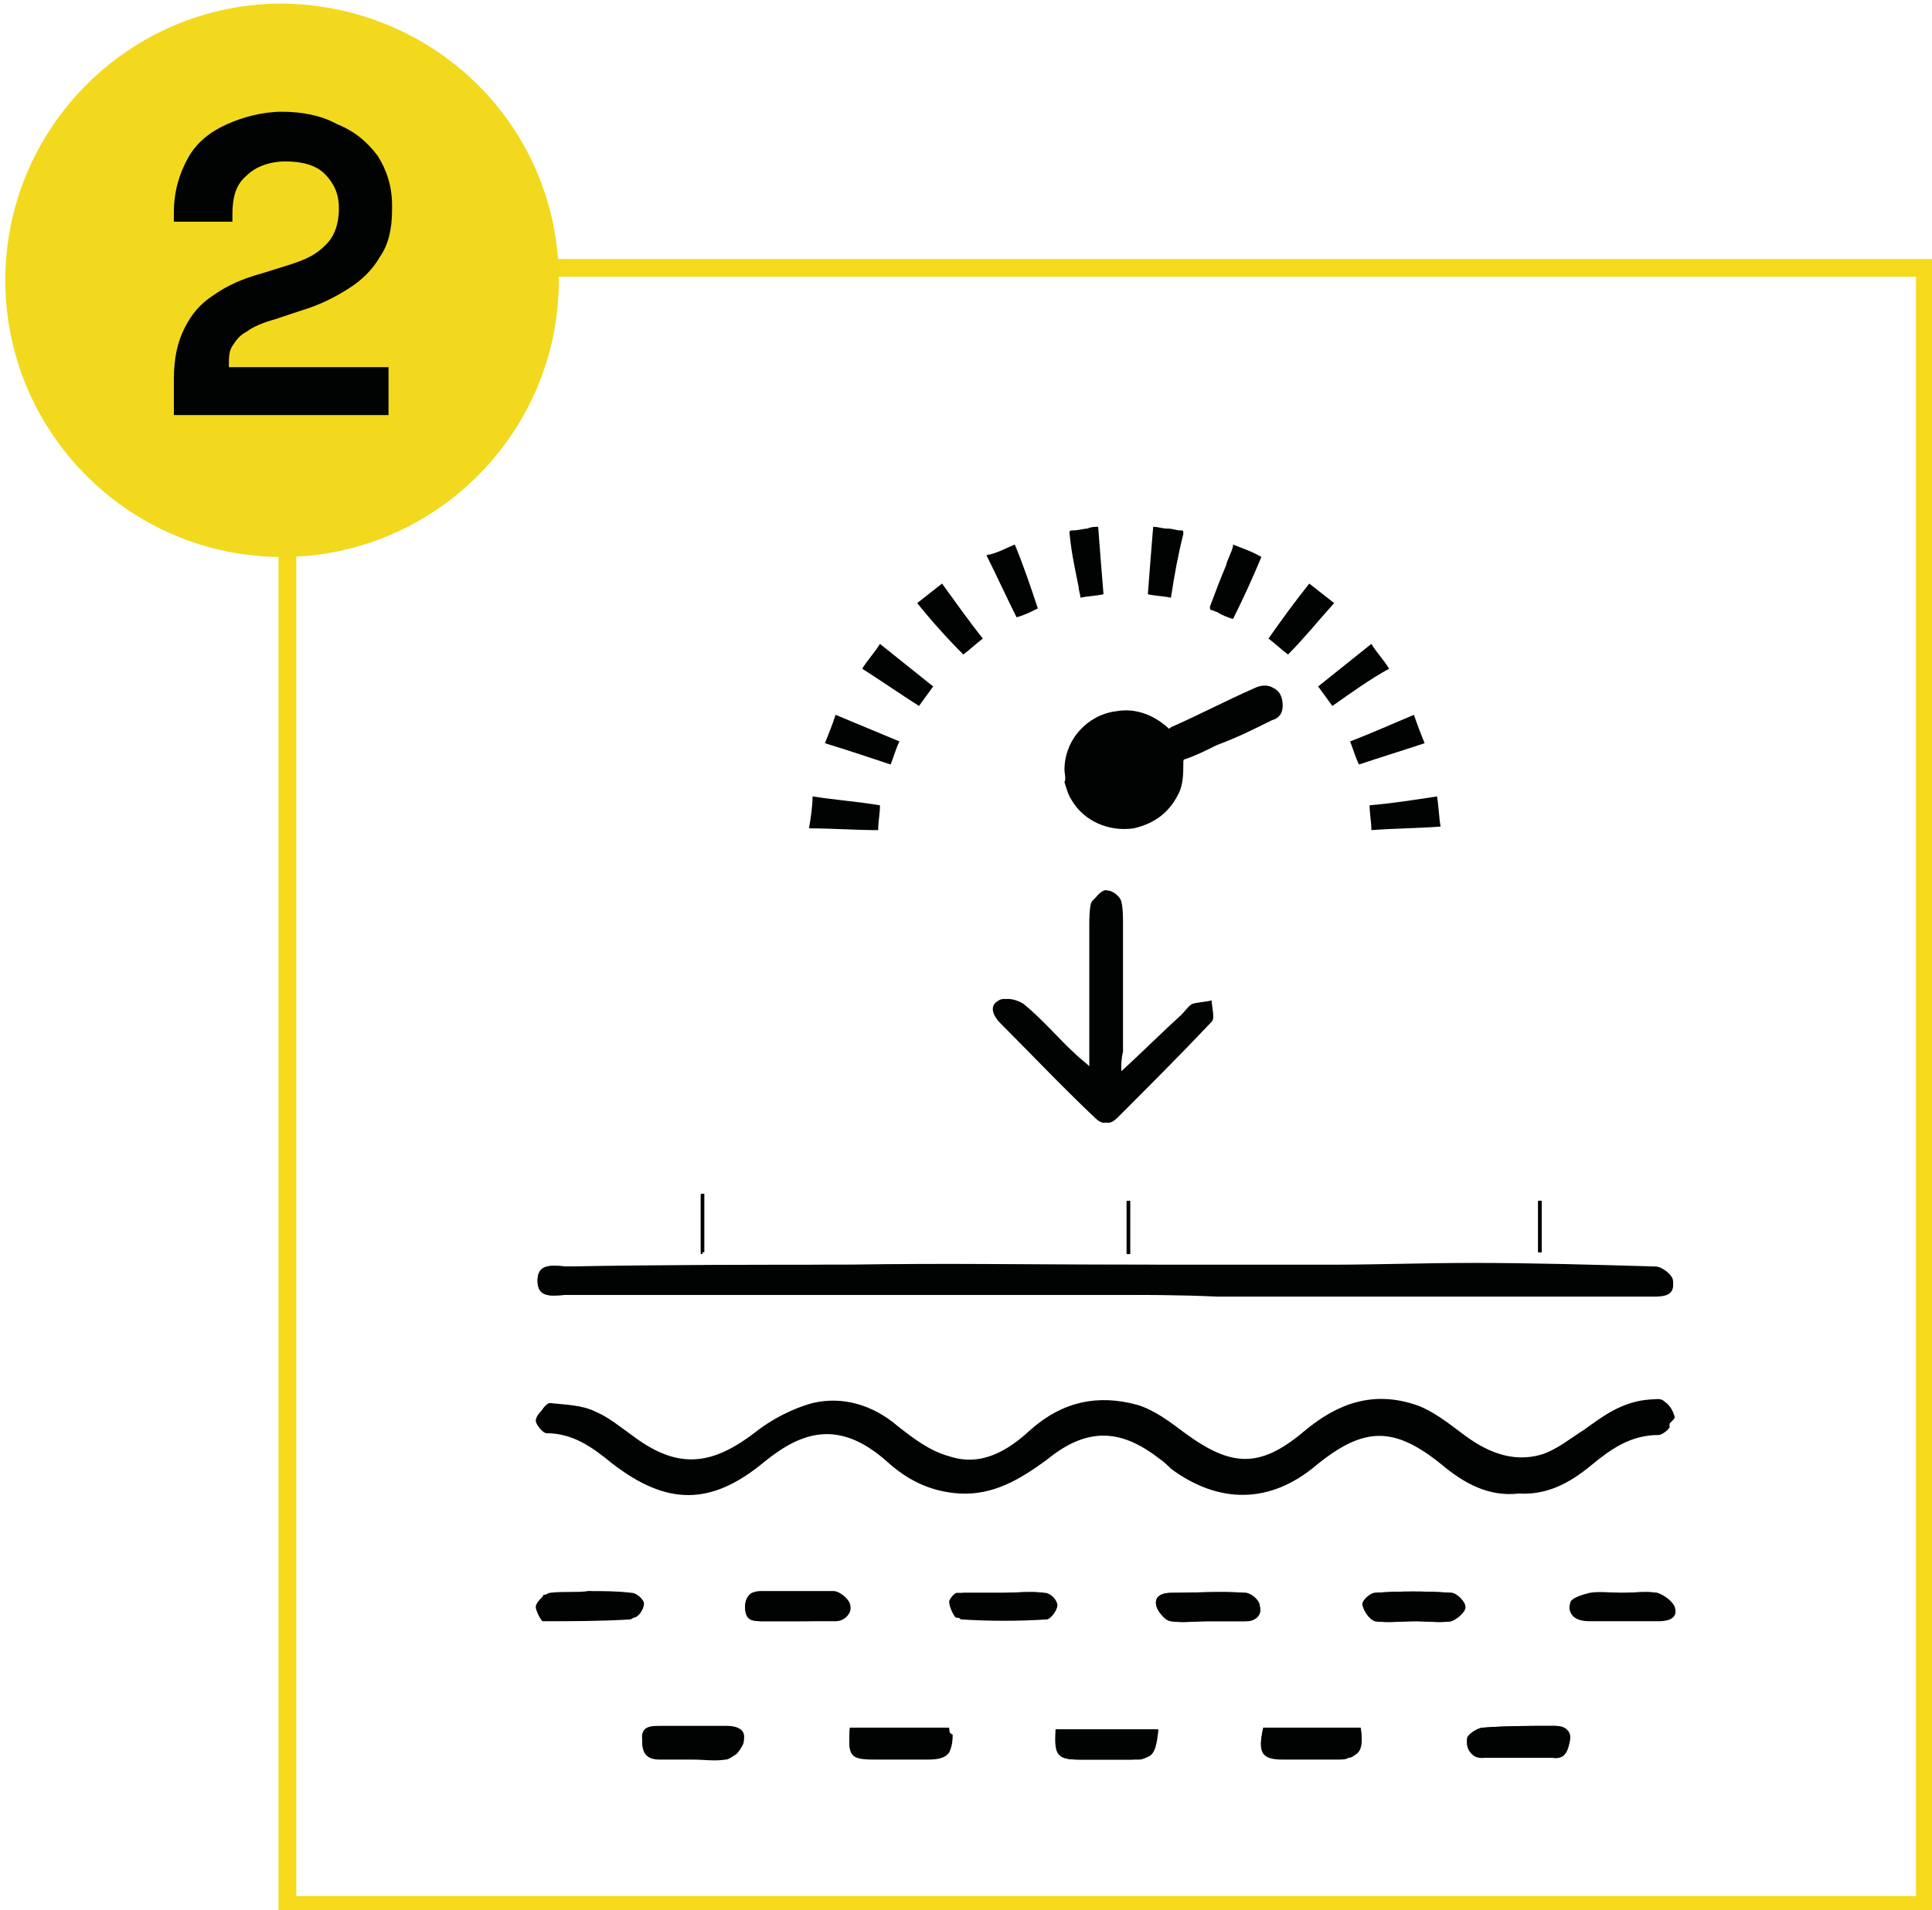 <?xml version="1.0" encoding="UTF-8"?> <svg xmlns="http://www.w3.org/2000/svg" xmlns:xlink="http://www.w3.org/1999/xlink" version="1.1" id="Modo_de_isolamento" x="0px" y="0px" viewBox="0 0 108.9 107.7" style="enable-background:new 0 0 108.9 107.7;" xml:space="preserve"> <style type="text/css"> .st0{fill:#F5D91A;} .st1{fill:#F2D91D;} .st2{fill:#010202;} </style> <g> <g> <path class="st0" d="M109,107.9H15.7V14.6H109V107.9z M16.7,106.9H108V15.6H16.7V106.9z"></path> </g> <g> <path class="st1" d="M31.5,15.8c0,8.6-7,15.6-15.6,15.6c-8.6,0-15.6-7-15.6-15.6c0-8.6,7-15.6,15.6-15.6 C24.6,0.3,31.5,7.2,31.5,15.8L31.5,15.8z"></path> </g> <g> <path class="st2" d="M9.8,23.4v-2c0-1.2,0.2-2.1,0.6-2.9s0.9-1.4,1.7-1.9c0.7-0.5,1.6-0.9,2.7-1.2l1.6-0.5 c0.6-0.2,1.1-0.4,1.5-0.7c0.4-0.3,0.7-0.6,0.9-1s0.3-0.9,0.3-1.4v-0.1c0-0.8-0.3-1.4-0.8-1.9c-0.5-0.5-1.3-0.7-2.2-0.7 c-0.9,0-1.7,0.3-2.2,0.8c-0.6,0.5-0.8,1.2-0.8,2.2v0.4H9.8V12c0-1.2,0.3-2.2,0.8-3.1s1.3-1.5,2.2-1.9c0.9-0.4,2-0.7,3.1-0.7 c1.1,0,2.2,0.2,3.1,0.7C20,7.4,20.7,8,21.3,8.8c0.5,0.8,0.8,1.7,0.8,2.8v0.2c0,1.1-0.2,2-0.7,2.7c-0.4,0.7-1,1.3-1.8,1.8 c-0.8,0.5-1.6,0.9-2.6,1.2L15.5,18c-0.7,0.2-1.2,0.4-1.6,0.7c-0.4,0.2-0.6,0.5-0.8,0.8c-0.2,0.3-0.2,0.7-0.2,1.1v0.1h9v2.7H9.8z"></path> </g> <g> <path class="st2" d="M86.7,67.7v2.9h0.2v-2.9H86.7z M63.5,67.7v3h0.2v-3C63.6,67.7,63.5,67.7,63.5,67.7z M39.5,67.3v3.3l0.2,0 v-3.3H39.5z M81.8,89.8c-1.4-0.1-2.9-0.1-4.3,0c-0.3,0-0.8,0.5-0.7,0.7c0.1,0.3,0.4,0.8,0.7,0.9c0.7,0.1,1.5,0,2.3,0v0 c0.7,0,1.4,0.1,2,0c0.3-0.1,0.8-0.5,0.8-0.8C82.6,90.3,82.1,89.8,81.8,89.8z M71,90.5c-0.1-0.3-0.5-0.7-0.8-0.7 c-1.4-0.1-2.8,0-4.2,0c-0.5,0-1,0.2-0.8,0.8c0.1,0.3,0.5,0.8,0.8,0.8c0.7,0.1,1.4,0,2.1,0c0.7,0,1.4,0,2.2,0 C70.7,91.4,71.2,91.1,71,90.5z M94.3,90.6c-0.1-0.3-0.6-0.7-0.9-0.8c-0.6-0.1-1.3,0-2,0v0c-0.6,0-1.2-0.1-1.8,0 c-0.4,0.1-1.1,0.3-1.1,0.6c-0.2,0.7,0.5,0.9,1.1,0.9c1.3,0,2.6,0,3.9,0C94,91.4,94.5,91.2,94.3,90.6z M47.9,90.5 c-0.1-0.3-0.6-0.7-0.9-0.7c-1.4-0.1-2.8,0-4.1,0c-0.2,0-0.3,0-0.4,0c-0.1,0-0.2,0-0.2,0.1c0,0-0.1,0-0.1,0.1 c-0.1,0.1-0.2,0.3-0.2,0.6c0,0.7,0.3,0.8,0.9,0.8h1.9v0c0.7,0,1.5,0,2.3,0C47.5,91.4,48,91.1,47.9,90.5z M35.5,89.9 c-0.8-0.1-1.6-0.1-2.4-0.2v0.1c-0.4,0-0.9,0-1.4,0c-0.3,0-0.6,0-0.9,0.1c0,0-0.1,0-0.1,0c0,0-0.1,0-0.1,0.1 c-0.2,0.2-0.4,0.4-0.4,0.6c0,0.2,0.3,0.8,0.4,0.8c1.6,0,3.3,0,4.9-0.1c0,0,0.1,0,0.2-0.1c0.1-0.1,0.1-0.1,0.2-0.2 c0.1-0.2,0.2-0.4,0.2-0.5C36.2,90.3,35.8,89.9,35.5,89.9z M58.8,89.8c-0.8-0.1-1.6,0-2.4,0v0c-0.8,0-1.5,0-2.3,0c0,0-0.1,0-0.1,0 c0,0,0,0-0.1,0c-0.2,0.1-0.4,0.4-0.4,0.5c0,0.3,0.3,0.9,0.4,0.9c1.6,0.1,3.2,0.1,4.8,0c0.2,0,0.6-0.5,0.6-0.8 C59.5,90.3,59.1,89.9,58.8,89.8z M76.7,97.5h-5.5c-0.3,1.3-0.1,1.7,1.1,1.7c1,0,2.1,0,3.1,0c0.2,0,0.5,0,0.6-0.1 c0.2,0,0.3-0.1,0.4-0.2c0,0,0.1-0.1,0.1-0.1C76.7,98.5,76.8,98.1,76.7,97.5z M53.5,97.5h-5.6c-0.1,1.5,0,1.7,1.4,1.7h3 c0.6,0,1-0.1,1.2-0.4c0.1-0.2,0.2-0.5,0.2-1C53.5,97.7,53.5,97.6,53.5,97.5z M41,97.4c-1.3,0-2.5,0-3.8,0c-0.5,0-1,0-1,0.8 c0,0.7,0.3,1,1,1c0.6,0,1.2,0,1.8,0c0.7,0,1.3,0.1,1.9,0c0.2,0,0.4-0.2,0.6-0.3c0.2-0.2,0.3-0.4,0.4-0.6 C42.1,97.5,41.5,97.4,41,97.4z M59.5,97.5c0,1.5,0.1,1.7,1.4,1.7h2.9c0.2,0,0.3,0,0.4,0c0.2,0,0.4-0.1,0.6-0.2 c0.3-0.2,0.4-0.6,0.5-1.5H59.5z M87.6,97.3c-1.3,0-2.7,0-4,0.1c-0.3,0-0.9,0.4-0.9,0.6c0,0.6,0.2,1.2,1,1.1c0.6,0,1.2,0,1.9,0 c0.6,0,1.3,0,1.9,0c0.8,0.1,0.9-0.5,1-1C88.6,97.5,88.1,97.3,87.6,97.3z M68.2,56.5c-0.3,0-0.7,0-1,0.2c-0.2,0.1-0.4,0.4-0.6,0.6 c-1.1,1-2.2,2.1-3.4,3.2c0-0.4-0.1-0.7-0.1-1c0-4.6,0-2.5,0-7.2c0-0.4,0.1-0.9-0.1-1.3c-0.1-0.3-0.5-0.6-0.8-0.6 c-0.2,0-0.6,0.3-0.7,0.5c-0.1,0.4-0.1,0.9-0.1,1.3c0,4.5,0,2.3,0,6.8v1.4c-0.4-0.4-0.7-0.6-0.9-0.8c-1-1-2-2-3-3 c-0.3-0.2-0.9-0.4-1.2-0.2c-0.6,0.3-0.3,0.9,0.1,1.3c1.8,1.8,3.5,3.6,5.3,5.3c0.4,0.4,0.7,0.4,1.1,0c1.8-1.8,3.6-3.5,5.3-5.4 C68.4,57.5,68.2,56.9,68.2,56.5z M93.3,71.4c-3.5-0.1-6.9-0.2-10.3-0.2c-2.7,0-5.4,0.1-8,0.1c-3.8,0-7.7,0-11.6,0 c-5.1,0-10.2-0.1-15.3,0c-5.4,0-10.7,0.1-16.1,0.1c-0.6,0-1.7-0.3-1.7,0.8c0,1.1,1,0.8,1.7,0.8h61.1c0.6,0,1.3,0,1.2-0.8 C94.3,71.9,93.7,71.4,93.3,71.4z M93.7,79.1C93.6,79,93.2,79,92.9,79c-1.5,0-2.6,0.9-3.7,1.7c-0.7,0.5-1.5,1.2-2.4,1.4 c-1.7,0.5-3.1-0.2-4.5-1.2c-0.8-0.6-1.7-1.3-2.6-1.6c-2.4-0.8-4.4-0.1-6.3,1.5c-2.4,2.1-4.1,2-6.7,0.1c-0.9-0.6-1.7-1.3-2.7-1.6 c-0.3-0.1-0.5-0.2-0.8-0.2c-0.1,0-0.2,0-0.3,0c-0.6-0.1-1.2-0.1-1.8,0c-0.2,0-0.5,0.1-0.7,0.2c-0.2,0-0.3,0.1-0.4,0.2 c-0.3,0.1-0.6,0.2-0.8,0.4c-0.1,0.1-0.3,0.2-0.4,0.2c-0.3,0.2-0.6,0.4-0.9,0.7c-1.3,1.2-2.8,2.1-4.6,1.5c-1-0.4-2-1-2.9-1.7 c-0.1-0.1-0.3-0.2-0.4-0.3c-0.3-0.2-0.6-0.4-0.9-0.5c-0.2-0.1-0.3-0.2-0.5-0.2c-0.3-0.1-0.6-0.2-0.9-0.3c-0.7-0.1-1.4-0.1-2.2,0.1 c-1.2,0.3-2.4,0.9-3.3,1.7c-2.5,1.9-4.4,2-6.9,0.1c-0.6-0.5-1.2-1.1-1.9-1.3c-0.8-0.3-1.7-0.4-2.6-0.5c-0.2,0-0.6,0.4-0.6,0.7 c0,0.2,0.4,0.7,0.6,0.7c1.5,0,2.6,0.8,3.7,1.7c3.1,2.4,5.6,2.4,8.6-0.1c2.1-1.7,4.2-2.4,6.9,0c1.1,1,2.4,1.7,4.1,1.8 c1.9,0.1,3.4-0.8,4.9-1.9c2.2-1.8,4.1-1.8,6.3-0.1c0.3,0.2,0.5,0.4,0.7,0.6c2.7,2,5.6,2,8.2-0.2c2.7-2.2,4.4-2.2,7.1,0 c1.2,1,2.6,1.8,4.3,1.6c1.6,0.1,2.9-0.6,4.1-1.6c1.1-0.9,2.2-1.7,3.8-1.7c0.2,0,0.7-0.4,0.6-0.5C94.2,79.7,94,79.3,93.7,79.1z"></path> </g> <g> <path class="st2" d="M85.8,83.8c-1.7,0.2-3.1-0.6-4.3-1.6c-2.7-2.2-4.5-2.2-7.1,0c-2.6,2.2-5.5,2.2-8.2,0.2 c-0.2-0.2-0.5-0.4-0.7-0.6c-2.2-1.7-4.1-1.7-6.3,0.1c-1.4,1.2-2.9,2-4.9,1.9c-1.6-0.1-2.9-0.8-4.1-1.8c-2.7-2.4-4.8-1.7-6.9,0 c-3.1,2.4-5.5,2.4-8.6,0.1c-1.1-0.8-2.2-1.7-3.7-1.7c-0.2,0-0.6-0.5-0.6-0.6c0.1-0.3,0.4-0.7,0.6-0.7c0.9,0.1,1.8,0.1,2.6,0.5 c0.7,0.3,1.3,0.8,2,1.3c2.5,1.9,4.4,1.8,6.9-0.1c1-0.8,2.2-1.4,3.3-1.7c1.7-0.4,3.4,0.1,4.8,1.3c0.9,0.7,1.8,1.4,2.9,1.7 c1.8,0.6,3.3-0.3,4.6-1.5c1.8-1.6,3.8-2,6-1.4c1,0.3,1.9,1,2.7,1.6c2.6,1.9,4.2,2,6.7-0.1c1.9-1.6,3.9-2.3,6.3-1.5 c0.9,0.3,1.8,1,2.6,1.6c1.3,1,2.8,1.7,4.5,1.2c0.9-0.3,1.6-0.9,2.4-1.4c1.1-0.8,2.2-1.6,3.7-1.7c0.3,0,0.6-0.1,0.8,0.1 c0.3,0.2,0.5,0.5,0.6,0.9c0,0.1-0.4,0.5-0.6,0.5c-1.5,0-2.6,0.9-3.8,1.8C88.7,83.2,87.4,83.9,85.8,83.8L85.8,83.8z"></path> </g> <g> <path class="st2" d="M62.3,73c-10.1,0-20.2,0-30.3,0c-0.7,0-1.7,0.3-1.7-0.8c0-1.1,1-0.8,1.7-0.8c5.4-0.1,10.7-0.1,16.1-0.1 c5.1,0,10.2,0,15.3,0c3.9,0,7.7,0.1,11.6,0.1c2.7,0,5.4-0.1,8-0.1c3.4,0,6.9,0.1,10.3,0.2c0.4,0,1,0.5,1,0.8 c0.1,0.8-0.6,0.8-1.2,0.8c-8.2,0-16.3,0-24.5,0C66.5,73,64.4,73,62.3,73L62.3,73z"></path> </g> <g> <path class="st2" d="M63.2,60.4c1.2-1.1,2.3-2.2,3.4-3.2c0.2-0.2,0.4-0.5,0.6-0.6c0.3-0.1,0.7-0.1,1.1-0.2c0,0.4,0.2,1,0,1.2 c-1.7,1.8-3.5,3.6-5.3,5.4c-0.4,0.4-0.7,0.4-1.1,0c-1.8-1.8-3.6-3.5-5.3-5.3c-0.4-0.4-0.7-0.9-0.1-1.3c0.3-0.2,0.9,0,1.2,0.2 c1.1,0.9,2,2,3,2.9c0.2,0.2,0.5,0.4,0.9,0.8c0-0.6,0-1,0-1.4c0-4.5,0-2.3,0-6.9c0-0.4,0-0.9,0.1-1.3c0.1-0.2,0.5-0.6,0.7-0.5 c0.3,0,0.7,0.3,0.8,0.6c0.1,0.4,0.1,0.9,0.1,1.3c0,4.6,0,2.5,0,7.2C63.2,59.7,63.2,60,63.2,60.4L63.2,60.4z"></path> </g> <g> <path class="st2" d="M85.6,99.1c-0.6,0-1.2,0-1.9,0c-0.8,0-1.1-0.5-1-1.1c0-0.2,0.6-0.6,0.9-0.6c1.3-0.1,2.7-0.1,4-0.1 c0.5,0,0.9,0.1,0.8,0.8c-0.1,0.6-0.1,1.1-0.9,1C86.9,99.1,86.2,99.1,85.6,99.1L85.6,99.1z"></path> </g> <g> <path class="st2" d="M65.2,97.5c0,1.4-0.3,1.6-1.4,1.7c-1,0-1.9,0-2.9,0c-1.3,0-1.5-0.2-1.4-1.7H65.2z"></path> </g> <g> <path class="st2" d="M39,99.1c-0.6,0-1.2,0-1.8,0c-0.7,0-1-0.3-1-1c-0.1-0.8,0.5-0.8,1-0.8c1.3,0,2.5,0,3.8,0 c0.5,0,1.1,0.2,0.9,0.8c-0.1,0.4-0.6,0.8-1,0.9C40.3,99.2,39.6,99.1,39,99.1L39,99.1z"></path> </g> <g> <path class="st2" d="M47.9,97.4h5.6c0.1,1.4-0.1,1.7-1.3,1.7c-1,0-2,0-3,0C47.9,99.1,47.8,99,47.9,97.4L47.9,97.4z"></path> </g> <g> <path class="st2" d="M71.2,97.4h5.5c0.2,1.4-0.1,1.7-1.3,1.7c-1,0-2.1,0-3.1,0C71.1,99.1,70.9,98.8,71.2,97.4L71.2,97.4z"></path> </g> <g> <path class="st2" d="M56.5,89.8c0.8,0,1.6-0.1,2.4,0c0.3,0,0.7,0.4,0.7,0.7c0,0.3-0.4,0.8-0.6,0.8c-1.6,0.1-3.2,0.1-4.8,0 c-0.2,0-0.4-0.6-0.4-0.9c0-0.2,0.3-0.6,0.5-0.6C54.9,89.8,55.7,89.8,56.5,89.8L56.5,89.8z"></path> </g> <g> <path class="st2" d="M33.2,89.7c0.8,0,1.6,0,2.4,0.1c0.3,0,0.7,0.4,0.7,0.6c0,0.3-0.3,0.8-0.6,0.8c-1.6,0.1-3.3,0.1-4.9,0.1 c-0.2,0-0.5-0.5-0.4-0.8c0-0.3,0.4-0.7,0.6-0.7C31.7,89.7,32.4,89.8,33.2,89.7C33.2,89.8,33.2,89.7,33.2,89.7L33.2,89.7z"></path> </g> <g> <path class="st2" d="M44.8,91.4c-0.6,0-1.2,0-1.9,0c-0.6,0-0.9-0.2-0.9-0.8c0-0.6,0.3-0.9,0.9-0.9c1.4,0,2.8,0,4.1,0 c0.3,0,0.8,0.4,0.9,0.7c0.2,0.6-0.3,0.9-0.8,0.9C46.3,91.4,45.5,91.4,44.8,91.4L44.8,91.4z"></path> </g> <g> <path class="st2" d="M91.4,89.8c0.7,0,1.3-0.1,2,0c0.4,0.1,0.9,0.5,1,0.8c0.2,0.6-0.3,0.8-0.9,0.8c-1.3,0-2.6,0-3.9,0 c-0.6,0-1.2-0.2-1.1-0.9c0.1-0.3,0.7-0.6,1.1-0.6C90.2,89.7,90.8,89.8,91.4,89.8L91.4,89.8z"></path> </g> <g> <path class="st2" d="M68,91.4c-0.7,0-1.4,0.1-2,0c-0.3-0.1-0.7-0.5-0.8-0.8C65,90,65.5,89.8,66,89.8c1.4,0,2.8-0.1,4.2,0 c0.3,0,0.8,0.4,0.8,0.7c0.1,0.6-0.3,0.9-0.9,0.9C69.5,91.4,68.7,91.4,68,91.4L68,91.4z"></path> </g> <g> <path class="st2" d="M79.8,91.4c-0.8,0-1.5,0.1-2.3,0c-0.3-0.1-0.6-0.5-0.7-0.9c0-0.2,0.5-0.7,0.7-0.7c1.4-0.1,2.9-0.1,4.3,0 c0.3,0,0.8,0.5,0.8,0.8c0,0.3-0.5,0.7-0.8,0.8C81.2,91.5,80.5,91.4,79.8,91.4L79.8,91.4z"></path> </g> <g> <path class="st2" d="M39.5,70.7v-3.3c0.1,0,0.1,0,0.1,0v3.3L39.5,70.7z"></path> </g> <g> <path class="st2" d="M63.7,67.7v3h-0.1v-3C63.6,67.7,63.6,67.7,63.7,67.7L63.7,67.7z"></path> </g> <g> <path class="st2" d="M86.9,67.7v2.9c-0.1,0-0.1,0-0.2,0v-2.9C86.8,67.7,86.8,67.7,86.9,67.7L86.9,67.7z"></path> </g> <g> <path class="st2" d="M60,43.4c0-1.7,1.3-3.1,2.9-3.3c1.1-0.2,2.1,0.2,2.9,0.9c0.1,0.1,0.1,0.1,0.2,0c1.6-0.7,3.1-1.5,4.7-2.2 c0.4-0.2,0.8-0.2,1.1,0c0.4,0.2,0.5,0.6,0.5,1c0,0.4-0.2,0.7-0.6,0.8c-1,0.5-2,1-3.1,1.4c-0.6,0.3-1.2,0.6-1.8,0.8 c-0.1,0-0.1,0.1-0.1,0.2c0,0.5,0,1.1-0.2,1.6c-0.5,1.1-1.3,1.8-2.6,2.1c-1.4,0.2-2.8-0.4-3.5-1.6c-0.2-0.3-0.3-0.7-0.4-1 C60.1,43.9,60,43.6,60,43.4L60,43.4z"></path> </g> <g> <path class="st2" d="M72.6,36.9c-0.4-0.3-0.7-0.6-1.1-0.9c0.7-1,1.5-2.1,2.3-3.1c0.5,0.4,0.9,0.7,1.4,1.1 C74.3,35,73.5,36,72.6,36.9L72.6,36.9z"></path> </g> <g> <path class="st2" d="M45.8,44.9c1.3,0.2,2.6,0.3,3.8,0.5c0,0.5-0.1,0.9-0.1,1.4c-1.3,0-2.6-0.1-3.9-0.1 C45.7,46.1,45.8,45.5,45.8,44.9L45.8,44.9z"></path> </g> <g> <path class="st2" d="M51.7,34c0.5-0.4,0.9-0.7,1.4-1.1c0.8,1.1,1.5,2.1,2.3,3.1c-0.4,0.3-0.7,0.6-1.1,0.9C53.4,36,52.5,35,51.7,34 L51.7,34z"></path> </g> <g> <path class="st2" d="M79.7,40.3c0.2,0.6,0.4,1.1,0.6,1.6c-1.2,0.4-2.5,0.8-3.7,1.2c-0.2-0.4-0.3-0.8-0.5-1.3 C77.4,41.3,78.5,40.8,79.7,40.3L79.7,40.3z"></path> </g> <g> <path class="st2" d="M47.1,40.3c1.2,0.5,2.4,1,3.6,1.5c-0.2,0.4-0.3,0.8-0.5,1.3c-1.2-0.4-2.4-0.8-3.7-1.2 C46.7,41.4,46.9,40.9,47.1,40.3L47.1,40.3z"></path> </g> <g> <path class="st2" d="M66,33.7c-0.4-0.1-0.9-0.1-1.3-0.2c0.1-1.3,0.2-2.6,0.3-3.8c0.3,0,0.5,0.1,0.8,0.1c0.3,0,0.5,0.1,0.7,0.1 c0.2,0,0.2,0,0.2,0.2C66.4,31.3,66.2,32.4,66,33.7C66,33.7,66,33.7,66,33.7L66,33.7z"></path> </g> <g> <path class="st2" d="M57.2,30.7c0.5,1.2,0.9,2.4,1.3,3.6c-0.4,0.2-0.8,0.4-1.2,0.5c-0.6-1.2-1.1-2.3-1.7-3.5 C56.2,31.2,56.7,30.9,57.2,30.7L57.2,30.7z"></path> </g> <g> <path class="st2" d="M75.1,39.8c-0.3-0.4-0.5-0.7-0.8-1.1c1-0.8,2-1.6,3-2.4c0.3,0.5,0.7,0.9,1,1.4C77.2,38.3,76.1,39.1,75.1,39.8 L75.1,39.8z"></path> </g> <g> <path class="st2" d="M69.5,34.9c-0.3-0.1-0.6-0.2-0.9-0.4c-0.1,0-0.2-0.1-0.3-0.1c-0.1,0-0.1-0.1-0.1-0.2c0.3-0.8,0.6-1.6,0.9-2.3 c0.1-0.4,0.3-0.7,0.4-1.1c0,0,0-0.1,0-0.1c0.5,0.2,1.1,0.4,1.6,0.7C70.6,32.6,70.1,33.7,69.5,34.9L69.5,34.9z"></path> </g> <g> <path class="st2" d="M48.6,37.7c0.3-0.5,0.7-0.9,1-1.4c1,0.8,2,1.6,3,2.4c-0.3,0.4-0.5,0.7-0.8,1.1C50.7,39.1,49.7,38.4,48.6,37.7 L48.6,37.7z"></path> </g> <g> <path class="st2" d="M61.9,29.7c0.1,1.3,0.2,2.6,0.3,3.8c-0.4,0.1-0.9,0.1-1.3,0.2c0-0.2-0.1-0.4-0.1-0.6c-0.2-1-0.4-1.9-0.5-2.9 c0,0,0,0,0,0c0-0.2-0.1-0.3,0.2-0.3c0.3,0,0.6-0.1,0.8-0.1C61.5,29.7,61.7,29.7,61.9,29.7L61.9,29.7z"></path> </g> <g> <path class="st2" d="M81,44.9c0.1,0.6,0.1,1.1,0.2,1.7c-1.3,0.1-2.6,0.1-3.9,0.2c0-0.5-0.1-0.9-0.1-1.4 C78.4,45.3,79.7,45.1,81,44.9L81,44.9z"></path> </g> </g> </svg> 